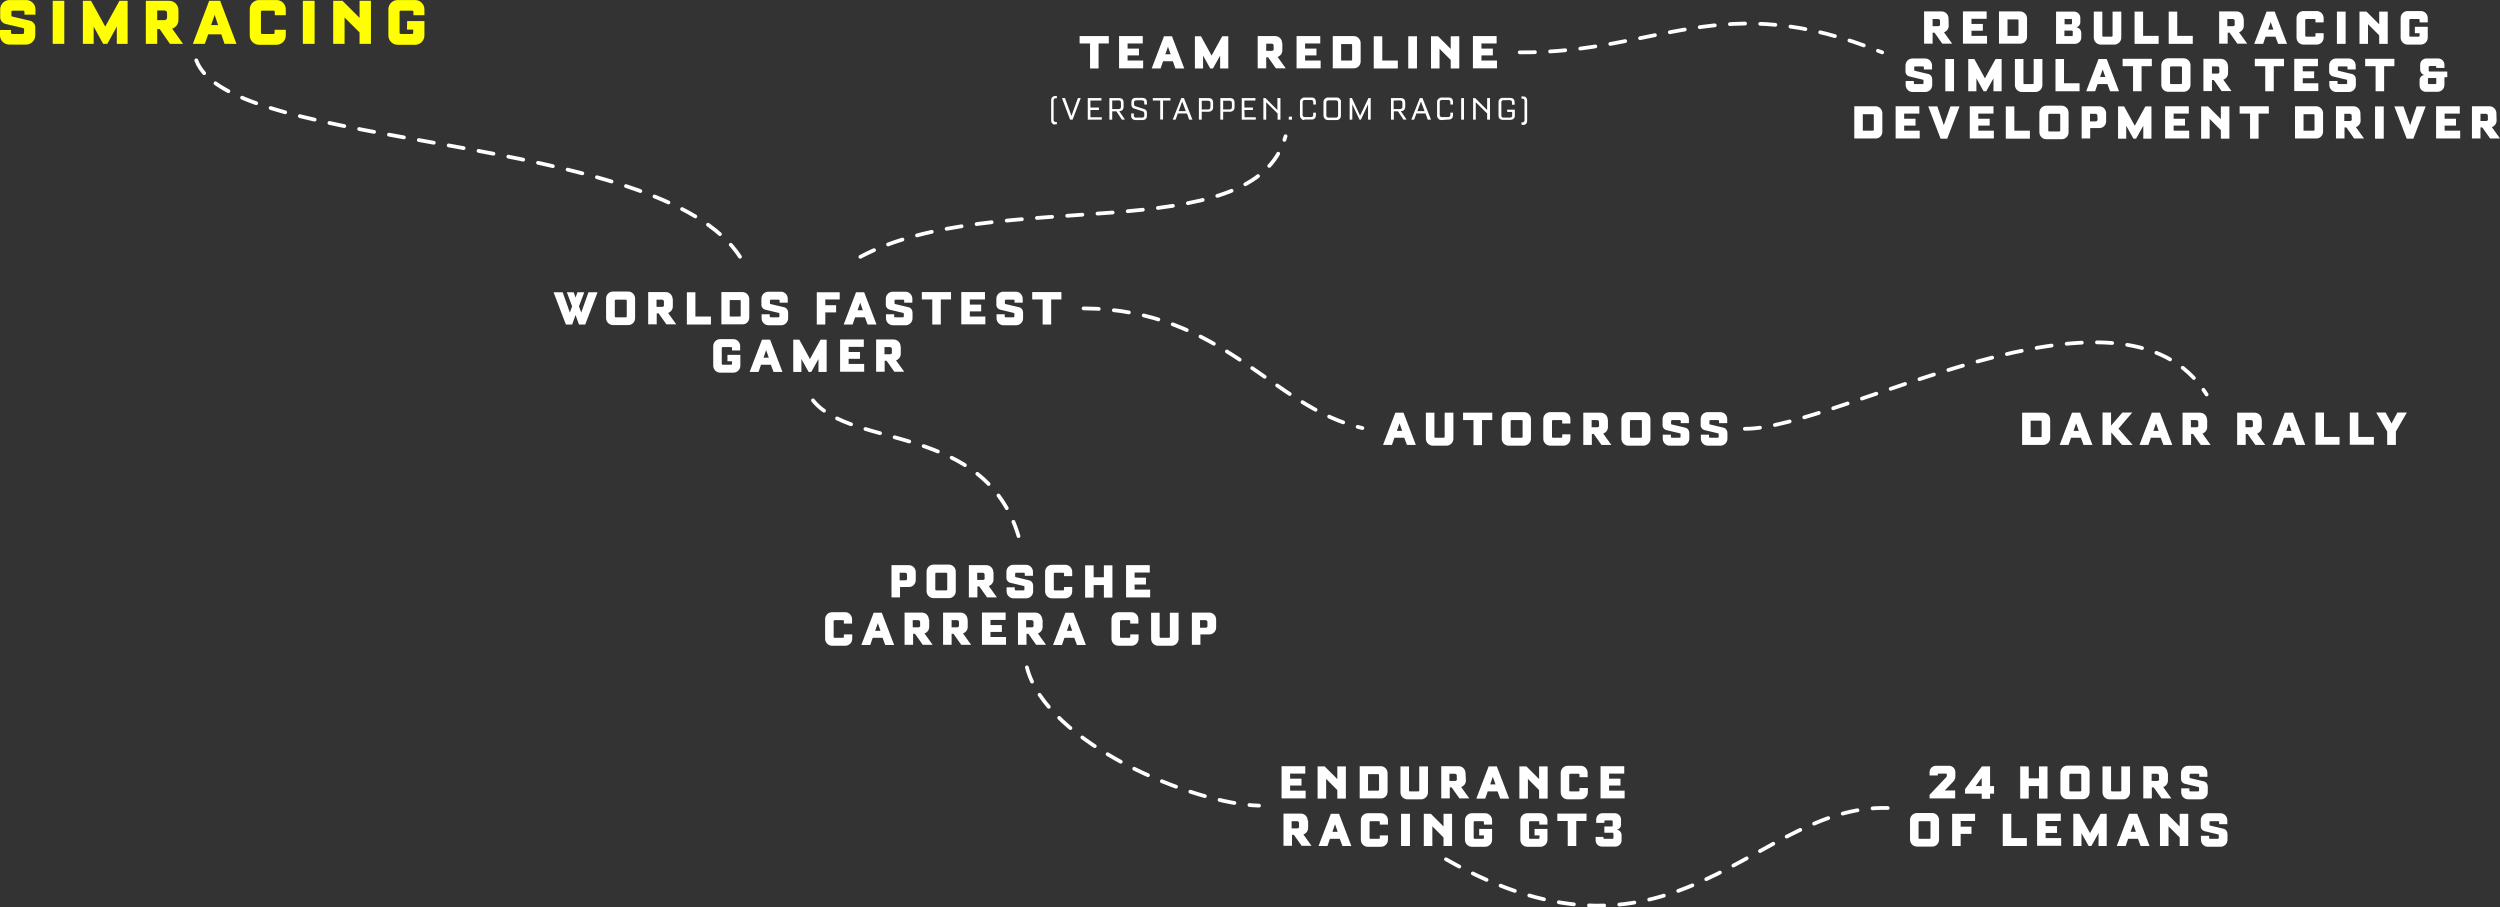<svg xmlns="http://www.w3.org/2000/svg" xmlns:xlink="http://www.w3.org/1999/xlink" id="Layer_1" x="0px" y="0px" viewBox="0 0 1318.3 478.5" style="enable-background:new 0 0 1318.3 478.5;" xml:space="preserve"><rect x="0" y="0" width="1318.3" height="478.5" fill="#333333" stroke="none"/><style type="text/css">	.st0{fill:none;stroke:#FFFFFF;stroke-width:2;stroke-linecap:round;stroke-dasharray:8;}	.st1{fill:#FFFF00;}	.st2{fill:#FFFFFF;}</style><g id="Group_232" transform="translate(-102.2 -1545.88)">	<path id="Path_52" class="st0" d="M205.7,1577.7c17.9,48.4,244.4,37.1,287,104"></path>	<path id="Path_54" class="st0" d="M530.9,1757c20.4,25.7,90.5,11.9,108.4,71.6"></path>	<path id="Path_57" class="st0" d="M643.7,1897.8c10.2,40,88.1,72.2,122.4,72.9"></path>	<path id="Path_58" class="st0" d="M864.7,1999c122.1,69.5,163.8-31.8,235.7-26.9"></path>	<path id="Path_55" class="st0" d="M673.6,1708.5c73.6,0.4,99.5,52.4,147,63.1"></path>	<path id="Path_59" class="st0" d="M903.6,1573.5c73.6,0.4,106.1-34.4,191.1,0"></path>	<path id="Path_53" class="st0" d="M555.9,1681.3c71-38,207.6-3,224.2-63.6"></path>	<path id="Path_88" class="st1" d="M108.6,1554.6c-0.2-0.1-0.4-0.3-0.4-0.5v-1.9c0-0.4,0.3-0.7,0.7-0.7h5.5c0.4,0,0.7,0.3,0.7,0.6  v1.5h5.8v-2.8c0-2.7-2.2-4.9-4.9-4.9c0,0,0,0,0,0h-8.8c-2.7,0-4.9,2.2-4.9,4.9v4c-0.1,1.7,1.1,3.3,2.8,3.7l9.4,2.2  c0.2,0.1,0.4,0.3,0.4,0.5v1.9c0,0.4-0.3,0.7-0.7,0.7h-5.5c-0.4,0-0.7-0.3-0.7-0.6v-1.5h-5.8v2.8c0,2.7,2.2,4.9,4.9,4.9h8.8  c2.7,0,4.9-2.2,4.9-4.9c0,0,0,0,0,0v-4c0.1-1.7-1.1-3.3-2.8-3.7L108.6,1554.6z M136.1,1569v-22.7H130v22.7H136.1z M158.8,1569  l5-9.1v9.1h5.7v-22.7h-4.3l-7.5,13.6l-7.5-13.6h-4.3v22.7h5.7v-9.1l5,9.1H158.8z M190.3,1555.2c0,0.7-0.6,1.3-1.3,1.3  c0,0,0,0-0.1,0h-3.8v-5.1h3.8c0.7,0,1.4,0.5,1.4,1.2c0,0,0,0,0,0.1V1555.2z M196.3,1551.2c0-2.7-2.2-4.9-4.9-4.9c0,0,0,0,0,0h-12.3  v22.7h6v-7.8h1.3l5.4,7.8h6.9l-5.7-8c2-0.7,3.3-2.5,3.3-4.6V1551.2z M220.6,1569h6.3l-8.6-22.7h-5.8l-8.6,22.7h6.3l1.8-5h6.9  L220.6,1569z M215.4,1553.7l1.8,5.4h-3.7L215.4,1553.7z M247,1561.5v1.7c0,0.4-0.3,0.6-0.6,0.6c0,0,0,0,0,0h-5.9  c-0.4,0-0.7-0.3-0.7-0.6v-11.1c0-0.4,0.3-0.6,0.7-0.6h5.9c0.4,0,0.7,0.2,0.7,0.6c0,0,0,0,0,0v1.8h5.8v-3.1c0-2.7-2.2-4.9-4.9-4.9  c0,0,0,0,0,0h-9.2c-2.7,0-4.9,2.2-4.9,4.9v13.8c0,2.7,2.2,4.9,4.9,4.9h9.2c2.7,0,4.9-2.2,4.9-4.9c0,0,0,0,0,0v-3H247z M268.1,1569  v-22.7h-6.2v22.7H268.1z M291.8,1569h6v-22.7h-6v9l-9-9h-4.9v22.7h6v-13.9l7.9,7.9V1569z M316.8,1561.5h3.3v1.7  c0,0.4-0.3,0.6-0.6,0.6c0,0,0,0,0,0h-5.9c-0.4,0-0.7-0.3-0.7-0.6v-11.1c0-0.4,0.3-0.6,0.7-0.6h5.9c0.4,0,0.7,0.2,0.7,0.6  c0,0,0,0,0,0v1.8h5.8v-3.1c0-2.7-2.2-4.9-4.9-4.9c0,0,0,0,0,0h-9.2c-2.7,0-4.9,2.2-4.9,4.9v13.8c0,2.7,2.2,4.9,4.9,4.9h9.2  c2.7,0,4.9-2.2,4.9-4.9c0,0,0,0,0,0v-7.6h-9.1L316.8,1561.5z"></path>	<path id="Path_82" class="st2" d="M398.9,1700h-4.8l6.5,17h3.3l1.8-5l1.8,5h3.3l6.5-17h-4.8l-3.8,10.7l-1.2-3.3l2.8-7.4h-3.6  l-1,2.8l-1-2.8h-3.6l2.8,7.4l-1.2,3.3L398.9,1700z M437.1,1713.6v-10.3c0-2-1.6-3.7-3.6-3.7c0,0,0,0,0,0h-8c-2,0-3.7,1.6-3.7,3.7  v10.3c0,2,1.6,3.7,3.7,3.7h8C435.5,1717.3,437.1,1715.7,437.1,1713.6C437.1,1713.6,437.1,1713.6,437.1,1713.6z M432.7,1712.7  c0,0.3-0.2,0.5-0.5,0.5c0,0,0,0,0,0h-5.3c-0.3,0-0.5-0.2-0.5-0.5v-8.3c0-0.3,0.2-0.5,0.5-0.5h5.3c0.3,0,0.5,0.2,0.5,0.5  c0,0,0,0,0,0V1712.7z M452.4,1706.7c0,0.5-0.4,1-1,1c0,0,0,0-0.1,0h-2.9v-3.8h2.9c0.5,0,1,0.4,1,0.9c0,0,0,0,0,0.1V1706.7z   M456.9,1703.6c0-2-1.6-3.7-3.6-3.7c0,0,0,0,0,0H444v17h4.5v-5.8h1l4.1,5.8h5.2l-4.3-6c1.5-0.5,2.5-1.9,2.5-3.4V1703.6z   M477.1,1717v-4.2h-8.2V1700h-4.5v17H477.1z M497.3,1713.3v-9.7c0-2-1.6-3.7-3.6-3.7c0,0,0,0,0,0h-11.1v17h11.1  C495.7,1717,497.3,1715.4,497.3,1713.3C497.3,1713.3,497.3,1713.3,497.3,1713.3z M492.8,1712.3c0,0.3-0.2,0.5-0.5,0.5c0,0,0,0,0,0  H487v-8.7h5.3c0.3,0,0.5,0.2,0.5,0.5c0,0,0,0,0,0V1712.3z M508.5,1706.2c-0.2,0-0.3-0.2-0.3-0.4v-1.4c0-0.3,0.2-0.5,0.5-0.5h4.1  c0.3,0,0.5,0.2,0.5,0.5v1.1h4.3v-2.1c0-2-1.6-3.7-3.6-3.7c0,0,0,0,0,0h-6.6c-2,0-3.7,1.6-3.7,3.7v3c-0.1,1.3,0.8,2.5,2.1,2.8  l7.1,1.7c0.2,0,0.3,0.2,0.3,0.4v1.4c0,0.3-0.2,0.5-0.5,0.5h-4.1c-0.3,0-0.5-0.2-0.5-0.5v-1.1h-4.3v2.1c0,2,1.6,3.7,3.7,3.7h6.6  c2,0,3.7-1.6,3.7-3.7c0,0,0,0,0,0v-3c0-1.3-0.8-2.5-2.1-2.8L508.5,1706.2z M545,1703.9v-3.9h-12.1v17h4.5v-6.4h5.7v-3.8h-5.7v-3  H545z M559.7,1717h4.7l-6.5-17h-4.3l-6.5,17h4.7l1.3-3.8h5.2L559.7,1717z M555.8,1705.5l1.4,4h-2.8L555.8,1705.5z M574.2,1706.2  c-0.2,0-0.3-0.2-0.3-0.4v-1.4c0-0.3,0.2-0.5,0.5-0.5h4.1c0.3,0,0.5,0.2,0.5,0.5v1.1h4.3v-2.1c0-2-1.6-3.7-3.7-3.7c0,0,0,0,0,0h-6.6  c-2,0-3.7,1.6-3.7,3.7v3c-0.1,1.3,0.8,2.5,2.1,2.8l7.1,1.7c0.2,0,0.3,0.2,0.3,0.4v1.4c0,0.3-0.2,0.5-0.5,0.5h-4.1  c-0.3,0-0.5-0.2-0.5-0.5v-1.1h-4.3v2.1c0,2,1.6,3.7,3.7,3.7h6.6c2,0,3.7-1.6,3.7-3.7c0,0,0,0,0,0v-3c0-1.3-0.8-2.5-2.1-2.8  L574.2,1706.2z M603.7,1703.8v-3.9h-15.4v3.9h5.5v13.2h4.5v-13.2H603.7z M621.8,1717v-4.2h-8.2v-2.7h6v-3.6h-6v-2.7h8v-3.9h-12.5  v17H621.8z M632.4,1706.2c-0.2,0-0.3-0.2-0.3-0.4v-1.4c0-0.3,0.2-0.5,0.5-0.5h4.1c0.3,0,0.5,0.2,0.5,0.5v1.1h4.3v-2.1  c0-2-1.6-3.7-3.6-3.7c0,0,0,0,0,0h-6.6c-2,0-3.7,1.6-3.7,3.7v3c-0.1,1.3,0.8,2.5,2.1,2.8l7.1,1.7c0.2,0,0.3,0.2,0.3,0.4v1.4  c0,0.3-0.2,0.5-0.5,0.5h-4.1c-0.3,0-0.5-0.2-0.5-0.5v-1.1h-4.3v2.1c0,2,1.6,3.7,3.7,3.7h6.6c2,0,3.7-1.6,3.7-3.7c0,0,0,0,0,0v-3  c0-1.3-0.8-2.5-2.1-2.8L632.4,1706.2z M661.9,1703.8v-3.9h-15.4v3.9h5.5v13.2h4.5v-13.2H661.9z M485.7,1736.4h2.5v1.3  c0,0.3-0.2,0.5-0.5,0.5c0,0,0,0,0,0h-4.4c-0.3,0-0.5-0.2-0.5-0.5v-8.3c0-0.3,0.2-0.5,0.5-0.5h4.4c0.3,0,0.5,0.2,0.5,0.5  c0,0,0,0,0,0v1.3h4.3v-2.3c0-2-1.6-3.7-3.6-3.7c0,0,0,0,0,0H482c-2,0-3.7,1.6-3.7,3.7v10.3c0,2,1.6,3.7,3.7,3.7h6.9  c2,0,3.7-1.6,3.7-3.7c0,0,0,0,0,0v-5.7h-6.8V1736.4z M510.1,1742h4.7l-6.5-17h-4.3l-6.5,17h4.7l1.3-3.8h5.2L510.1,1742z   M506.2,1730.5l1.4,4h-2.8L506.2,1730.5z M530,1742l3.8-6.8v6.8h4.3v-17h-3.2l-5.6,10.2l-5.6-10.2h-3.2v17h4.3v-6.8l3.8,6.8H530z   M557.9,1742v-4.2h-8.2v-2.7h6v-3.6h-6v-2.7h8v-3.9h-12.5v17H557.9z M572.6,1731.7c0,0.5-0.4,1-1,1c0,0,0,0-0.1,0h-2.9v-3.8h2.9  c0.5,0,1,0.4,1,0.9c0,0,0,0,0,0.1V1731.7z M577.1,1728.6c0-2-1.6-3.7-3.7-3.7c0,0,0,0,0,0h-9.2v17h4.5v-5.8h1l4.1,5.8h5.2l-4.3-6  c1.5-0.5,2.5-1.9,2.5-3.4V1728.6z"></path>	<path id="Path_83" class="st2" d="M844.1,1780.5h4.7l-6.5-17H838l-6.5,17h4.7l1.3-3.8h5.2L844.1,1780.5z M840.2,1769.1l1.4,4h-2.8  L840.2,1769.1z M864,1763.5v12.7c0,0.3-0.2,0.5-0.5,0.5c0,0,0,0,0,0h-4.4c-0.3,0-0.5-0.2-0.5-0.5v-12.7h-4.5v13.7  c0,2,1.6,3.7,3.7,3.7h7.1c2,0,3.7-1.6,3.7-3.7c0,0,0,0,0,0v-13.7H864z M889.1,1767.4v-3.9h-15.4v3.9h5.5v13.2h4.5v-13.2H889.1z   M909.5,1777.2v-10.3c0-2-1.6-3.7-3.7-3.7c0,0,0,0,0,0h-8c-2,0-3.7,1.6-3.7,3.7v10.3c0,2,1.6,3.7,3.7,3.7h8  C907.9,1780.8,909.5,1779.2,909.5,1777.2C909.5,1777.2,909.5,1777.2,909.5,1777.2z M905.1,1776.2c0,0.3-0.2,0.5-0.5,0.5  c0,0,0,0,0,0h-5.3c-0.3,0-0.5-0.2-0.5-0.5v-8.3c0-0.3,0.2-0.5,0.5-0.5h5.3c0.3,0,0.5,0.2,0.5,0.5c0,0,0,0,0,0V1776.2z M926,1774.9  v1.3c0,0.3-0.2,0.5-0.5,0.5c0,0,0,0,0,0h-4.4c-0.3,0-0.5-0.2-0.5-0.5v-8.3c0-0.3,0.2-0.5,0.5-0.5h4.4c0.3,0,0.5,0.2,0.5,0.5  c0,0,0,0,0,0v1.3h4.3v-2.3c0-2-1.6-3.7-3.7-3.7c0,0,0,0,0,0h-6.9c-2,0-3.7,1.6-3.7,3.7v10.3c0,2,1.6,3.7,3.7,3.7h6.9  c2,0,3.7-1.6,3.7-3.7c0,0,0,0,0,0v-2.3H926z M945.5,1770.2c0,0.5-0.4,1-1,1c0,0,0,0-0.1,0h-2.9v-3.8h2.9c0.5,0,1,0.4,1,0.9  c0,0,0,0,0,0.1V1770.2z M950,1767.2c0-2-1.6-3.7-3.7-3.7c0,0,0,0,0,0h-9.2v17h4.5v-5.8h1l4.1,5.8h5.2l-4.3-6  c1.5-0.5,2.5-1.9,2.5-3.4V1767.2z M972.5,1777.2v-10.3c0-2-1.6-3.7-3.6-3.7c0,0,0,0,0,0h-8c-2,0-3.7,1.6-3.7,3.7v10.3  c0,2,1.6,3.7,3.7,3.7h8C970.9,1780.8,972.5,1779.2,972.5,1777.2C972.5,1777.2,972.5,1777.2,972.5,1777.2z M968,1776.2  c0,0.3-0.2,0.5-0.5,0.5c0,0,0,0,0,0h-5.3c-0.3,0-0.5-0.2-0.5-0.5v-8.3c0-0.3,0.2-0.5,0.5-0.5h5.3c0.3,0,0.5,0.2,0.5,0.5  c0,0,0,0,0,0V1776.2z M983.7,1769.7c-0.2,0-0.3-0.2-0.3-0.4v-1.4c0-0.3,0.2-0.5,0.5-0.5h4.1c0.3,0,0.5,0.2,0.5,0.5v1.1h4.3v-2.1  c0-2-1.6-3.7-3.6-3.7c0,0,0,0,0,0h-6.6c-2,0-3.7,1.6-3.7,3.7v3c-0.1,1.3,0.8,2.5,2.1,2.8l7.1,1.7c0.2,0,0.3,0.2,0.3,0.4v1.4  c0,0.3-0.2,0.5-0.5,0.5h-4.1c-0.3,0-0.5-0.2-0.5-0.5v-1.1H979v2.1c0,2,1.6,3.7,3.7,3.7h6.6c2,0,3.7-1.6,3.7-3.7c0,0,0,0,0,0v-3  c0-1.3-0.8-2.5-2.1-2.8L983.7,1769.7z M1003.9,1769.7c-0.2,0-0.3-0.2-0.3-0.4v-1.4c0-0.3,0.2-0.5,0.5-0.5h4.1  c0.3,0,0.5,0.2,0.5,0.5v1.1h4.3v-2.1c0-2-1.6-3.7-3.7-3.7c0,0,0,0,0,0h-6.6c-2,0-3.7,1.6-3.7,3.7v3c-0.1,1.3,0.8,2.5,2.1,2.8  l7.1,1.7c0.2,0,0.3,0.2,0.3,0.4v1.4c0,0.3-0.2,0.5-0.5,0.5h-4.1c-0.3,0-0.5-0.2-0.5-0.5v-1.1h-4.3v2.1c0,2,1.6,3.7,3.7,3.7h6.6  c2,0,3.7-1.6,3.7-3.7c0,0,0,0,0,0v-3c0-1.3-0.8-2.5-2.1-2.8L1003.9,1769.7z"></path>	<path id="Path_84" class="st2" d="M1183.3,1776.9v-9.7c0-2-1.6-3.7-3.7-3.7c0,0,0,0,0,0h-11.1v17h11.1  C1181.6,1780.5,1183.3,1778.9,1183.3,1776.9C1183.3,1776.9,1183.3,1776.9,1183.3,1776.9z M1178.8,1775.9c0,0.3-0.2,0.5-0.5,0.5  c0,0,0,0,0,0h-5.3v-8.7h5.3c0.3,0,0.5,0.2,0.5,0.5c0,0,0,0,0,0V1775.9z M1200.9,1780.5h4.7l-6.5-17h-4.3l-6.5,17h4.7l1.3-3.8h5.2  L1200.9,1780.5z M1197,1769.1l1.4,4h-2.8L1197,1769.1z M1211,1780.5h4.5v-6.6l5.7,6.6h5.6l-7.5-8.6l7.3-8.5h-5.2l-6,6.9v-6.9h-4.5  V1780.5z M1243,1780.5h4.7l-6.5-17h-4.3l-6.5,17h4.7l1.3-3.8h5.2L1243,1780.5z M1239.1,1769.1l1.4,4h-2.8L1239.1,1769.1z   M1261.5,1770.2c0,0.5-0.4,1-1,1c0,0,0,0-0.1,0h-2.9v-3.8h2.9c0.5,0,1,0.4,1,0.9c0,0,0,0,0,0.1V1770.2z M1266,1767.2  c0-2-1.6-3.7-3.7-3.7c0,0,0,0,0,0h-9.2v17h4.5v-5.8h1l4.1,5.8h5.2l-4.3-6c1.5-0.5,2.5-1.9,2.5-3.4V1767.2z M1290.3,1770.2  c0,0.5-0.4,1-1,1c0,0,0,0-0.1,0h-2.9v-3.8h2.9c0.5,0,1,0.4,1,0.9c0,0,0,0,0,0.1V1770.2z M1294.8,1767.2c0-2-1.6-3.7-3.7-3.7  c0,0,0,0,0,0h-9.2v17h4.5v-5.8h1l4.1,5.8h5.2l-4.3-6c1.5-0.5,2.5-1.9,2.5-3.4V1767.2z M1313.1,1780.5h4.7l-6.5-17h-4.3l-6.5,17h4.7  l1.3-3.8h5.2L1313.1,1780.5z M1309.2,1769.1l1.4,4h-2.8L1309.2,1769.1z M1335.9,1780.5v-4.2h-8.2v-12.9h-4.5v17H1335.9z   M1354,1780.5v-4.2h-8.2v-12.9h-4.5v17H1354z M1365.6,1780.5v-7.1l5.8-10h-5l-3.1,5.8l-3.1-5.8h-5l5.8,10v7.1H1365.6z"></path>	<path id="Path_85" class="st2" d="M585.1,1851.8v-4.2c0-2-1.6-3.7-3.6-3.7c0,0,0,0,0,0h-9.2v17h4.5v-5.5h4.7  C583.4,1855.5,585.1,1853.8,585.1,1851.8C585.1,1851.8,585.1,1851.8,585.1,1851.8z M580.6,1850.9c0,0.5-0.4,1-1,1c0,0,0,0-0.1,0  h-2.9v-4h2.9c0.5,0,1,0.4,1,0.9c0,0,0,0,0,0.1V1850.9z M606.2,1857.6v-10.3c0-2-1.6-3.7-3.7-3.7c0,0,0,0,0,0h-8  c-2,0-3.7,1.6-3.7,3.7v10.3c0,2,1.6,3.7,3.7,3.7h8C604.6,1861.3,606.2,1859.7,606.2,1857.6C606.2,1857.6,606.2,1857.6,606.2,1857.6  z M601.7,1856.7c0,0.3-0.2,0.5-0.5,0.5c0,0,0,0,0,0h-5.3c-0.3,0-0.5-0.2-0.5-0.5v-8.3c0-0.3,0.2-0.5,0.5-0.5h5.3  c0.3,0,0.5,0.2,0.5,0.5c0,0,0,0,0,0V1856.7z M621.5,1850.7c0,0.5-0.4,1-1,1c0,0,0,0-0.1,0h-2.9v-3.8h2.9c0.5,0,1,0.4,1,0.9  c0,0,0,0,0,0.1V1850.7z M626,1847.6c0-2-1.6-3.7-3.7-3.7c0,0,0,0,0,0h-9.2v17h4.5v-5.8h1l4.1,5.8h5.2l-4.3-6  c1.5-0.5,2.5-1.9,2.5-3.4V1847.6z M637.8,1850.2c-0.2,0-0.3-0.2-0.3-0.4v-1.4c0-0.3,0.2-0.5,0.5-0.5h4.1c0.3,0,0.5,0.2,0.5,0.5v1.1  h4.3v-2.1c0-2-1.6-3.7-3.7-3.7c0,0,0,0,0,0h-6.6c-2,0-3.7,1.6-3.7,3.7v3c-0.1,1.3,0.8,2.5,2.1,2.8l7.1,1.7c0.2,0,0.3,0.2,0.3,0.4  v1.4c0,0.3-0.2,0.5-0.5,0.5h-4.1c-0.3,0-0.5-0.2-0.5-0.5v-1.1h-4.3v2.1c0,2,1.6,3.7,3.7,3.7h6.6c2,0,3.7-1.6,3.7-3.7c0,0,0,0,0,0  v-3c0-1.3-0.8-2.5-2.1-2.8L637.8,1850.2z M663.3,1855.4v1.3c0,0.3-0.2,0.5-0.5,0.5c0,0,0,0,0,0h-4.4c-0.3,0-0.5-0.2-0.5-0.5v-8.3  c0-0.3,0.2-0.5,0.5-0.5h4.4c0.3,0,0.5,0.2,0.5,0.5c0,0,0,0,0,0v1.3h4.3v-2.3c0-2-1.6-3.7-3.7-3.7c0,0,0,0,0,0h-6.9  c-2,0-3.7,1.6-3.7,3.7v10.3c0,2,1.6,3.7,3.7,3.7h6.9c2,0,3.7-1.6,3.7-3.7c0,0,0,0,0,0v-2.3H663.3z M688.8,1861v-17h-4.5v6.3h-5.4  v-6.3h-4.5v17h4.5v-6.6h5.4v6.6H688.8z M708.7,1861v-4.2h-8.2v-2.7h6v-3.6h-6v-2.7h8v-3.9H696v17H708.7z M547.2,1880.4v1.3  c0,0.3-0.2,0.5-0.5,0.5c0,0,0,0,0,0h-4.4c-0.3,0-0.5-0.2-0.5-0.5v-8.3c0-0.3,0.2-0.5,0.5-0.5h4.4c0.3,0,0.5,0.2,0.5,0.5  c0,0,0,0,0,0v1.3h4.3v-2.3c0-2-1.6-3.7-3.6-3.7c0,0,0,0,0,0h-6.9c-2,0-3.7,1.6-3.7,3.7v10.3c0,2,1.6,3.7,3.7,3.7h6.9  c2,0,3.7-1.6,3.7-3.7c0,0,0,0,0,0v-2.3H547.2z M569,1886h4.7l-6.5-17h-4.3l-6.5,17h4.7l1.3-3.8h5.2L569,1886z M565.1,1874.5l1.4,4  h-2.8L565.1,1874.5z M587.5,1875.7c0,0.5-0.4,1-1,1c0,0,0,0-0.1,0h-2.9v-3.8h2.9c0.5,0,1,0.4,1,0.9c0,0,0,0,0,0.1V1875.7z   M592,1872.6c0-2-1.6-3.7-3.6-3.7c0,0,0,0,0,0h-9.2v17h4.5v-5.8h1l4.1,5.8h5.2l-4.3-6c1.5-0.5,2.5-1.9,2.5-3.4V1872.6z   M607.9,1875.7c0,0.5-0.4,1-1,1c0,0,0,0-0.1,0H604v-3.8h2.9c0.5,0,1,0.4,1,0.9c0,0,0,0,0,0.1V1875.7z M612.4,1872.6  c0-2-1.6-3.7-3.7-3.7c0,0,0,0,0,0h-9.2v17h4.5v-5.8h1l4.1,5.8h5.2l-4.3-6c1.5-0.5,2.5-1.9,2.5-3.4V1872.6z M632.7,1886v-4.2h-8.2  v-2.7h6v-3.6h-6v-2.7h8v-3.9h-12.5v17H632.7z M647.3,1875.7c0,0.5-0.4,1-1,1c0,0,0,0-0.1,0h-2.9v-3.8h2.9c0.5,0,1,0.4,1,0.9  c0,0,0,0,0,0.1V1875.7z M651.8,1872.6c0-2-1.6-3.7-3.7-3.7c0,0,0,0,0,0H639v17h4.5v-5.8h1l4.1,5.8h5.2l-4.3-6  c1.5-0.5,2.5-1.9,2.5-3.4V1872.6z M670.1,1886h4.7l-6.5-17H664l-6.5,17h4.7l1.3-3.8h5.2L670.1,1886z M666.2,1874.5l1.4,4h-2.8  L666.2,1874.5z M698.2,1880.4v1.3c0,0.3-0.2,0.5-0.5,0.5c0,0,0,0,0,0h-4.4c-0.3,0-0.5-0.2-0.5-0.5v-8.3c0-0.3,0.2-0.5,0.5-0.5h4.4  c0.3,0,0.5,0.2,0.5,0.5c0,0,0,0,0,0v1.3h4.3v-2.3c0-2-1.6-3.7-3.7-3.7c0,0,0,0,0,0H692c-2,0-3.7,1.6-3.7,3.7v10.3  c0,2,1.6,3.7,3.7,3.7h6.9c2,0,3.7-1.6,3.7-3.7c0,0,0,0,0,0v-2.3H698.2z M719.1,1869v12.7c0,0.3-0.2,0.5-0.5,0.5c0,0,0,0,0,0h-4.4  c-0.3,0-0.5-0.2-0.5-0.5V1869h-4.5v13.7c0,2,1.6,3.7,3.7,3.7h7.1c2,0,3.7-1.6,3.7-3.7c0,0,0,0,0,0V1869H719.1z M743.5,1876.8v-4.2  c0-2-1.6-3.7-3.6-3.7c0,0,0,0,0,0h-9.2v17h4.5v-5.5h4.7C741.8,1880.5,743.5,1878.8,743.5,1876.8  C743.5,1876.8,743.5,1876.8,743.5,1876.8L743.5,1876.8z M739,1875.9c0,0.5-0.4,1-1,1c0,0,0,0-0.1,0h-2.9v-4h2.9c0.5,0,1,0.4,1,0.9  c0,0,0,0,0,0.1V1875.9z"></path>	<path id="Path_86" class="st2" d="M790.7,1967v-4.2h-8.2v-2.7h6v-3.6h-6v-2.7h8v-3.9H778v17H790.7z M807.4,1967h4.5v-17h-4.5v6.7  l-6.7-6.7H797v17h4.5v-10.4l5.9,5.9V1967z M833.9,1963.3v-9.7c0-2-1.6-3.7-3.6-3.7c0,0,0,0,0,0h-11.1v17h11.1  C832.3,1967,833.9,1965.4,833.9,1963.3C833.9,1963.3,833.9,1963.3,833.9,1963.3z M829.4,1962.3c0,0.3-0.2,0.5-0.5,0.5c0,0,0,0,0,0  h-5.3v-8.7h5.3c0.3,0,0.5,0.2,0.5,0.5c0,0,0,0,0,0V1962.3z M850.6,1950v12.7c0,0.3-0.2,0.5-0.5,0.5c0,0,0,0,0,0h-4.4  c-0.3,0-0.5-0.2-0.5-0.5V1950h-4.5v13.7c0,2,1.6,3.7,3.7,3.7h7.1c2,0,3.7-1.6,3.7-3.7c0,0,0,0,0,0V1950H850.6z M870.5,1956.7  c0,0.5-0.4,1-1,1c0,0,0,0-0.1,0h-2.9v-3.8h2.9c0.5,0,1,0.4,1,0.9c0,0,0,0,0,0.1V1956.7z M875,1953.6c0-2-1.6-3.7-3.6-3.7  c0,0,0,0,0,0h-9.2v17h4.5v-5.8h1l4.1,5.8h5.2l-4.3-6c1.5-0.5,2.5-1.9,2.5-3.4L875,1953.6z M893.3,1967h4.7l-6.5-17h-4.3l-6.5,17  h4.7l1.3-3.8h5.2L893.3,1967z M889.4,1955.5l1.4,4H888L889.4,1955.5z M913.8,1967h4.5v-17h-4.5v6.7l-6.7-6.7h-3.7v17h4.5v-10.4  l5.9,5.9V1967z M935.1,1961.4v1.3c0,0.3-0.2,0.5-0.5,0.5c0,0,0,0,0,0h-4.4c-0.3,0-0.5-0.2-0.5-0.5v-8.3c0-0.3,0.2-0.5,0.5-0.5h4.4  c0.3,0,0.5,0.2,0.5,0.5c0,0,0,0,0,0v1.3h4.3v-2.3c0-2-1.6-3.7-3.6-3.7c0,0,0,0,0,0h-6.9c-2,0-3.7,1.6-3.7,3.7v10.3  c0,2,1.6,3.7,3.7,3.7h6.9c2,0,3.7-1.6,3.7-3.7c0,0,0,0,0,0v-2.3H935.1z M958.9,1967v-4.2h-8.2v-2.7h6v-3.6h-6v-2.7h8v-3.9h-12.5v17  H958.9z M787.3,1981.7c0,0.5-0.4,1-1,1c0,0,0,0-0.1,0h-2.9v-3.8h2.9c0.5,0,1,0.4,1,0.9c0,0,0,0,0,0.1V1981.7z M791.8,1978.6  c0-2-1.6-3.7-3.6-3.7c0,0,0,0,0,0h-9.2v17h4.5v-5.8h1l4.1,5.8h5.2l-4.3-6c1.5-0.5,2.5-1.9,2.5-3.4V1978.6z M810.1,1992h4.7l-6.5-17  H804l-6.5,17h4.7l1.3-3.8h5.2L810.1,1992z M806.2,1980.5l1.4,4h-2.8L806.2,1980.5z M829.8,1986.4v1.3c0,0.3-0.2,0.5-0.5,0.5  c0,0,0,0,0,0h-4.4c-0.3,0-0.5-0.2-0.5-0.5v-8.3c0-0.3,0.2-0.5,0.5-0.5h4.4c0.3,0,0.5,0.2,0.5,0.5c0,0,0,0,0,0v1.3h4.3v-2.3  c0-2-1.6-3.7-3.7-3.7c0,0,0,0,0,0h-6.9c-2,0-3.7,1.6-3.7,3.7v10.3c0,2,1.6,3.7,3.7,3.7h6.9c2,0,3.7-1.6,3.7-3.7c0,0,0,0,0,0v-2.3  H829.8z M845.7,1992v-17H841v17H845.7z M863.4,1992h4.5v-17h-4.5v6.7l-6.7-6.7H853v17h4.5v-10.4l5.9,5.9V1992z M882.2,1986.4h2.5  v1.3c0,0.3-0.2,0.5-0.5,0.5c0,0,0,0,0,0h-4.4c-0.3,0-0.5-0.2-0.5-0.5v-8.3c0-0.3,0.2-0.5,0.5-0.5h4.4c0.3,0,0.5,0.2,0.5,0.5  c0,0,0,0,0,0v1.3h4.3v-2.3c0-2-1.6-3.7-3.7-3.7c0,0,0,0,0,0h-6.9c-2,0-3.7,1.6-3.7,3.7v10.3c0,2,1.6,3.7,3.7,3.7h6.9  c2,0,3.7-1.6,3.7-3.7c0,0,0,0,0,0v-5.7h-6.8L882.2,1986.4z M911.5,1986.4h2.5v1.3c0,0.3-0.2,0.5-0.5,0.5c0,0,0,0,0,0H909  c-0.3,0-0.5-0.2-0.5-0.5v-8.3c0-0.3,0.2-0.5,0.5-0.5h4.4c0.3,0,0.5,0.2,0.5,0.5c0,0,0,0,0,0v1.3h4.3v-2.3c0-2-1.6-3.7-3.7-3.7  c0,0,0,0,0,0h-6.9c-2,0-3.7,1.6-3.7,3.7v10.3c0,2,1.6,3.7,3.7,3.7h6.9c2,0,3.7-1.6,3.7-3.7c0,0,0,0,0,0v-5.7h-6.8V1986.4z   M938.8,1978.8v-3.9h-15.4v3.9h5.5v13.2h4.5v-13.2H938.8z M943.6,1987.1v1.9c0,1.8,1.5,3.3,3.3,3.3h7.1c1.8,0,3.3-1.5,3.3-3.3v-2.7  c0-1.5-1.1-2.7-2.5-2.9c1.3-0.3,2.3-1.4,2.2-2.8v-2.6c0-1.8-1.5-3.3-3.3-3.3c0,0,0,0,0,0h-6.5c-1.8,0-3.3,1.5-3.3,3.3v1.8h4.3v-0.8  c0-0.3,0.2-0.5,0.5-0.5c0,0,0,0,0,0h3.4c0.3,0,0.5,0.2,0.5,0.5c0,0,0,0,0,0v2.2c0,0.3-0.2,0.5-0.5,0.5c0,0,0,0,0,0h-3.9v3.3h4.3  c0.3,0,0.5,0.2,0.5,0.5c0,0,0,0,0,0v2.2c0,0.3-0.2,0.5-0.5,0.5c0,0,0,0,0,0h-4.3c-0.3,0-0.5-0.2-0.5-0.5c0,0,0,0,0,0v-0.5H943.6z"></path>	<path id="Path_87" class="st2" d="M1132.2,1958c0.8-0.8,1.2-2,1.1-3.1v-1.9c0-1.8-1.5-3.3-3.3-3.3c0,0,0,0,0,0h-7  c-1.8,0-3.3,1.5-3.3,3.3v1.8h4.3v-0.5c0-0.3,0.2-0.5,0.5-0.5c0,0,0,0,0,0h3.8c0.3,0,0.5,0.2,0.5,0.5c0,0,0,0,0,0v0.5  c0,0.4-0.1,0.8-0.4,1l-8.7,9.2v1.9h13.5v-4.2h-5.5L1132.2,1958z M1153.7,1960.4h-2.1V1950h-4.3l-8.9,12v2.4h8.8v2.7h4.4v-2.7h2.1  L1153.7,1960.4z M1147.2,1956.1v4.3h-3.2L1147.2,1956.1z M1181.9,1967v-17h-4.5v6.3h-5.4v-6.3h-4.5v17h4.5v-6.6h5.4v6.6H1181.9z   M1204.1,1963.6v-10.3c0-2-1.6-3.7-3.7-3.7c0,0,0,0,0,0h-8c-2,0-3.7,1.6-3.7,3.7v10.3c0,2,1.6,3.7,3.7,3.7h8  C1202.5,1967.3,1204.1,1965.7,1204.1,1963.6C1204.1,1963.6,1204.1,1963.6,1204.1,1963.6z M1199.7,1962.7c0,0.3-0.2,0.5-0.5,0.5  c0,0,0,0,0,0h-5.3c-0.3,0-0.5-0.2-0.5-0.5v-8.3c0-0.3,0.2-0.5,0.5-0.5h5.3c0.3,0,0.5,0.2,0.5,0.5c0,0,0,0,0,0V1962.7z M1220.8,1950  v12.7c0,0.3-0.2,0.5-0.5,0.5c0,0,0,0,0,0h-4.4c-0.3,0-0.5-0.2-0.5-0.5V1950h-4.5v13.7c0,2,1.6,3.7,3.7,3.7h7.1c2,0,3.7-1.6,3.7-3.7  c0,0,0,0,0,0V1950H1220.8z M1240.8,1956.7c0,0.5-0.4,1-1,1c0,0,0,0-0.1,0h-2.9v-3.8h2.9c0.5,0,1,0.4,1,0.9c0,0,0,0,0,0.1V1956.7z   M1245.2,1953.6c0-2-1.6-3.7-3.6-3.7c0,0,0,0,0,0h-9.2v17h4.5v-5.8h1l4.1,5.8h5.2l-4.3-6c1.5-0.5,2.5-1.9,2.5-3.4V1953.6z   M1257.1,1956.2c-0.2,0-0.3-0.2-0.3-0.4v-1.4c0-0.3,0.2-0.5,0.5-0.5h4.1c0.3,0,0.5,0.2,0.5,0.5v1.1h4.3v-2.1c0-2-1.6-3.7-3.6-3.7  c0,0,0,0,0,0h-6.6c-2,0-3.7,1.6-3.7,3.7v3c-0.1,1.3,0.8,2.5,2.1,2.8l7.1,1.7c0.2,0,0.3,0.2,0.3,0.4v1.4c0,0.3-0.2,0.5-0.5,0.5h-4.1  c-0.3,0-0.5-0.2-0.5-0.5v-1.1h-4.3v2.1c0,2,1.6,3.7,3.7,3.7h6.6c2,0,3.7-1.6,3.7-3.7c0,0,0,0,0,0v-3c0-1.3-0.8-2.5-2.1-2.8  L1257.1,1956.2z M1124.7,1988.6v-10.3c0-2-1.6-3.7-3.6-3.7c0,0,0,0,0,0h-8c-2,0-3.7,1.6-3.7,3.7v10.3c0,2,1.6,3.7,3.7,3.7h8  C1123.1,1992.3,1124.7,1990.7,1124.7,1988.6C1124.7,1988.6,1124.7,1988.6,1124.7,1988.6z M1120.2,1987.7c0,0.3-0.2,0.5-0.5,0.5  c0,0,0,0,0,0h-5.3c-0.3,0-0.5-0.2-0.5-0.5v-8.3c0-0.3,0.2-0.5,0.5-0.5h5.3c0.3,0,0.5,0.2,0.5,0.5c0,0,0,0,0,0V1987.7z   M1143.7,1978.9v-3.9h-12.1v17h4.5v-6.4h5.7v-3.8h-5.7v-3H1143.7z M1171,1992v-4.2h-8.2V1975h-4.5v17H1171z M1189.1,1992v-4.2h-8.2  v-2.7h6v-3.6h-6v-2.7h8v-3.9h-12.5v17H1189.1z M1205,1992l3.8-6.8v6.8h4.3v-17h-3.2l-5.6,10.2l-5.6-10.2h-3.2v17h4.3v-6.8l3.8,6.8  H1205z M1231,1992h4.7l-6.5-17h-4.3l-6.5,17h4.7l1.3-3.8h5.2L1231,1992z M1227.1,1980.5l1.4,4h-2.8L1227.1,1980.5z M1251.6,1992  h4.5v-17h-4.5v6.7l-6.7-6.7h-3.7v17h4.5v-10.4l5.9,5.9V1992z M1267.6,1981.2c-0.2,0-0.3-0.2-0.3-0.4v-1.4c0-0.3,0.2-0.5,0.5-0.5  h4.1c0.3,0,0.5,0.2,0.5,0.5v1.1h4.3v-2.1c0-2-1.6-3.7-3.7-3.7c0,0,0,0,0,0h-6.6c-2,0-3.7,1.6-3.7,3.7v3c-0.1,1.3,0.8,2.5,2.1,2.8  l7.1,1.7c0.2,0,0.3,0.2,0.3,0.4v1.4c0,0.3-0.2,0.5-0.5,0.5h-4.1c-0.3,0-0.5-0.2-0.5-0.5v-1.1h-4.3v2.1c0,2,1.6,3.7,3.7,3.7h6.6  c2,0,3.7-1.6,3.7-3.7c0,0,0,0,0,0v-3c0-1.3-0.8-2.5-2.1-2.8L1267.6,1981.2z"></path>	<path id="Path_80" class="st2" d="M686.9,1568.8v-3.9h-15.4v3.9h5.5v13.2h4.5v-13.2H686.9z M705,1582v-4.2h-8.2v-2.7h6v-3.6h-6  v-2.7h8v-3.9h-12.5v17H705z M722,1582h4.7l-6.5-17H716l-6.5,17h4.7l1.3-3.8h5.2L722,1582z M718.1,1570.5l1.4,4h-2.8L718.1,1570.5z   M741.8,1582l3.8-6.8v6.8h4.3v-17h-3.2l-5.6,10.2l-5.6-10.2h-3.2v17h4.3v-6.8l3.8,6.8H741.8z M773.9,1571.7c0,0.5-0.4,1-1,1  c0,0,0,0-0.1,0h-2.9v-3.8h2.9c0.5,0,1,0.4,1,0.9c0,0,0,0,0,0.1V1571.7z M778.3,1568.6c0-2-1.6-3.7-3.7-3.7c0,0,0,0,0,0h-9.2v17h4.5  v-5.8h1l4.1,5.8h5.2l-4.3-6c1.5-0.5,2.5-1.9,2.5-3.4V1568.6z M798.6,1582v-4.2h-8.2v-2.7h6v-3.6h-6v-2.7h8v-3.9h-12.5v17H798.6z   M819.7,1578.3v-9.7c0-2-1.6-3.7-3.6-3.7c0,0,0,0,0,0h-11.1v17H816C818,1582,819.7,1580.4,819.7,1578.3  C819.7,1578.3,819.7,1578.3,819.7,1578.3z M815.2,1577.3c0,0.3-0.2,0.5-0.5,0.5c0,0,0,0,0,0h-5.3v-8.7h5.3c0.3,0,0.5,0.2,0.5,0.5  c0,0,0,0,0,0V1577.3z M839.3,1582v-4.2h-8.2V1565h-4.5v17H839.3z M849.4,1582v-17h-4.6v17H849.4z M867.2,1582h4.5v-17h-4.5v6.7  l-6.7-6.7h-3.7v17h4.5v-10.4l5.9,5.9V1582z M891.6,1582v-4.2h-8.2v-2.7h6v-3.6h-6v-2.7h8v-3.9h-12.5v17H891.6z"></path>	<path id="Path_81" class="st2" d="M1125.3,1558.7c0,0.5-0.4,1-1,1c0,0,0,0-0.1,0h-2.9v-3.8h2.9c0.5,0,1,0.4,1,0.9c0,0,0,0,0,0.1  V1558.7z M1129.7,1555.6c0-2-1.6-3.7-3.7-3.7c0,0,0,0,0,0h-9.2v17h4.5v-5.8h1l4.1,5.8h5.2l-4.3-6c1.5-0.5,2.5-1.9,2.5-3.4  L1129.7,1555.6z M1150,1569v-4.2h-8.2v-2.7h6v-3.6h-6v-2.7h8v-3.9h-12.5v17H1150z M1171.1,1565.3v-9.7c0-2-1.6-3.7-3.7-3.7  c0,0,0,0,0,0h-11.1v17h11.1C1169.4,1569,1171.1,1567.4,1171.1,1565.3C1171.1,1565.3,1171.1,1565.3,1171.1,1565.3z M1166.6,1564.3  c0,0.3-0.2,0.5-0.5,0.5c0,0,0,0,0,0h-5.3v-8.7h5.3c0.3,0,0.5,0.2,0.5,0.5c0,0,0,0,0,0V1564.3z M1199.7,1563.2  c0-1.5-1.2-2.8-2.7-2.9c1.3-0.3,2.2-1.4,2.2-2.8v-2.2c0-1.8-1.5-3.3-3.3-3.3h-9.5v17h10c1.8,0,3.3-1.5,3.3-3.3V1563.2z   M1194.3,1555.8c0.3,0,0.5,0.2,0.5,0.5c0,0,0,0,0,0v1.9c0,0.3-0.2,0.5-0.5,0.5c0,0,0,0,0,0h-3.4v-2.8H1194.3z M1194.7,1562  c0.3,0,0.5,0.2,0.5,0.5c0,0,0,0,0,0v1.9c0,0.3-0.2,0.5-0.5,0.5c0,0,0,0,0,0h-3.9v-2.9H1194.7z M1216.2,1552v12.7  c0,0.3-0.2,0.5-0.5,0.5c0,0,0,0,0,0h-4.4c-0.3,0-0.5-0.2-0.5-0.5V1552h-4.5v13.7c0,2,1.6,3.7,3.7,3.7h7.1c2,0,3.7-1.6,3.7-3.7  c0,0,0,0,0,0V1552H1216.2z M1240.5,1569v-4.2h-8.2V1552h-4.5v17H1240.5z M1258.5,1569v-4.2h-8.2V1552h-4.5v17H1258.5z   M1280.7,1558.7c0,0.5-0.4,1-1,1c0,0,0,0-0.1,0h-2.9v-3.8h2.9c0.5,0,1,0.4,1,0.9c0,0,0,0,0,0.1V1558.7z M1285.2,1555.6  c0-2-1.6-3.7-3.6-3.7c0,0,0,0,0,0h-9.2v17h4.5v-5.8h1l4.1,5.8h5.2l-4.3-6c1.5-0.5,2.5-1.9,2.5-3.4V1555.6z M1303.5,1569h4.7  l-6.5-17h-4.3l-6.5,17h4.7l1.3-3.8h5.2L1303.5,1569z M1299.6,1557.5l1.4,4h-2.8L1299.6,1557.5z M1323.2,1563.4v1.3  c0,0.3-0.2,0.5-0.5,0.5c0,0,0,0,0,0h-4.4c-0.3,0-0.5-0.2-0.5-0.5v-8.3c0-0.3,0.2-0.5,0.5-0.5h4.4c0.3,0,0.5,0.2,0.5,0.5  c0,0,0,0,0,0v1.3h4.3v-2.3c0-2-1.6-3.7-3.7-3.7c0,0,0,0,0,0h-6.9c-2,0-3.7,1.6-3.7,3.7v10.3c0,2,1.6,3.7,3.7,3.7h6.9  c2,0,3.7-1.6,3.7-3.7c0,0,0,0,0,0v-2.3H1323.2z M1339.1,1569v-17h-4.6v17H1339.1z M1356.8,1569h4.5v-17h-4.5v6.7l-6.7-6.7h-3.7v17  h4.5v-10.4l5.9,5.9V1569z M1375.6,1563.4h2.5v1.3c0,0.3-0.2,0.5-0.5,0.5c0,0,0,0,0,0h-4.4c-0.3,0-0.5-0.2-0.5-0.5v-8.3  c0-0.3,0.2-0.5,0.5-0.5h4.4c0.3,0,0.5,0.2,0.5,0.5c0,0,0,0,0,0v1.3h4.3v-2.3c0-2-1.6-3.7-3.7-3.7c0,0,0,0,0,0h-6.9  c-2,0-3.7,1.6-3.7,3.7v10.3c0,2,1.6,3.7,3.7,3.7h6.9c2,0,3.7-1.6,3.7-3.7c0,0,0,0,0,0v-5.7h-6.8L1375.6,1563.4z M1111.9,1583.2  c-0.2,0-0.3-0.2-0.3-0.4v-1.4c0-0.3,0.2-0.5,0.5-0.5h4.1c0.3,0,0.5,0.2,0.5,0.5v1.1h4.3v-2.1c0-2-1.6-3.7-3.7-3.7c0,0,0,0,0,0h-6.6  c-2,0-3.7,1.6-3.7,3.7v3c-0.1,1.3,0.8,2.5,2.1,2.8l7.1,1.7c0.2,0,0.3,0.2,0.3,0.4v1.4c0,0.3-0.2,0.5-0.5,0.5h-4.1  c-0.3,0-0.5-0.2-0.5-0.5v-1.1h-4.3v2.1c0,2,1.6,3.7,3.7,3.7h6.6c2,0,3.7-1.6,3.7-3.7c0,0,0,0,0,0v-3c0-1.3-0.8-2.5-2.1-2.8  L1111.9,1583.2z M1132.6,1594v-17h-4.6v17H1132.6z M1149.6,1594l3.8-6.8v6.8h4.3v-17h-3.2l-5.6,10.2l-5.6-10.2h-3.2v17h4.3v-6.8  l3.8,6.8H1149.6z M1174.6,1577v12.7c0,0.3-0.2,0.5-0.5,0.5c0,0,0,0,0,0h-4.4c-0.3,0-0.5-0.2-0.5-0.5V1577h-4.5v13.7  c0,2,1.6,3.7,3.7,3.7h7.1c2,0,3.7-1.6,3.7-3.7c0,0,0,0,0,0V1577H1174.6z M1198.8,1594v-4.2h-8.2V1577h-4.5v17H1198.8z M1214.9,1594  h4.7l-6.5-17h-4.3l-6.5,17h4.7l1.3-3.8h5.2L1214.9,1594z M1211,1582.5l1.4,4h-2.8L1211,1582.5z M1236.9,1580.8v-3.9h-15.4v3.9h5.5  v13.2h4.5v-13.2H1236.9z M1257.3,1590.6v-10.3c0-2-1.6-3.7-3.7-3.7c0,0,0,0,0,0h-8c-2,0-3.7,1.6-3.7,3.7v10.3c0,2,1.6,3.7,3.7,3.7  h8C1255.6,1594.3,1257.3,1592.7,1257.3,1590.6C1257.3,1590.6,1257.3,1590.6,1257.3,1590.6z M1252.8,1589.7c0,0.3-0.2,0.5-0.5,0.5  c0,0,0,0,0,0h-5.3c-0.3,0-0.5-0.2-0.5-0.5v-8.3c0-0.3,0.2-0.5,0.5-0.5h5.3c0.3,0,0.5,0.2,0.5,0.5c0,0,0,0,0,0V1589.7z   M1272.6,1583.7c0,0.5-0.4,1-1,1c0,0,0,0-0.1,0h-2.9v-3.8h2.9c0.5,0,1,0.4,1,0.9c0,0,0,0,0,0.1V1583.7z M1277,1580.6  c0-2-1.6-3.7-3.7-3.7c0,0,0,0,0,0h-9.2v17h4.5v-5.8h1l4.1,5.8h5.2l-4.3-6c1.5-0.5,2.5-1.9,2.5-3.4V1580.6z M1306.6,1580.8v-3.9  h-15.4v3.9h5.5v13.2h4.5v-13.2H1306.6z M1324.7,1594v-4.2h-8.2v-2.7h6v-3.6h-6v-2.7h8v-3.9H1312v17H1324.7z M1335.3,1583.2  c-0.2,0-0.3-0.2-0.3-0.4v-1.4c0-0.3,0.2-0.5,0.5-0.5h4.1c0.3,0,0.5,0.2,0.5,0.5v1.1h4.3v-2.1c0-2-1.6-3.7-3.7-3.7c0,0,0,0,0,0h-6.6  c-2,0-3.7,1.6-3.7,3.7v3c-0.1,1.3,0.8,2.5,2.1,2.8l7.1,1.7c0.2,0,0.3,0.2,0.3,0.4v1.4c0,0.3-0.2,0.5-0.5,0.5h-4.1  c-0.3,0-0.5-0.2-0.5-0.5v-1.1h-4.3v2.1c0,2,1.6,3.7,3.7,3.7h6.6c2,0,3.7-1.6,3.7-3.7c0,0,0,0,0,0v-3c0-1.3-0.8-2.5-2.1-2.8  L1335.3,1583.2z M1364.8,1580.8v-3.9h-15.4v3.9h5.5v13.2h4.5v-13.2H1364.8z M1383.4,1583.6c-0.3,0-0.5-0.2-0.5-0.5c0,0,0,0,0,0  v-1.9c0-0.3,0.2-0.5,0.5-0.5c0,0,0,0,0,0h3c0.3,0,0.5,0.2,0.5,0.5c0,0,0,0,0,0v0.5h4.3v-1.7c0-1.8-1.5-3.3-3.3-3.3h-6.2  c-1.8,0-3.3,1.5-3.3,3.3c0,0,0,0,0,0v2.6c0,1.3,0.9,2.5,2.2,2.8c-1.5,0.2-2.6,1.4-2.5,2.9v2.7c0,1.8,1.5,3.3,3.3,3.3h6.1  c2,0,3.7-1.6,3.7-3.7c0,0,0,0,0,0v-4h1.5v-3H1383.4z M1383,1590.2c-0.3,0-0.5-0.2-0.5-0.5c0,0,0,0,0,0v-2.2c0-0.3,0.2-0.5,0.5-0.5  c0,0,0,0,0,0h3.9v2.7c0,0.3-0.2,0.5-0.5,0.5c0,0,0,0,0,0L1383,1590.2z M1094.8,1615.3v-9.7c0-2-1.6-3.7-3.6-3.7c0,0,0,0,0,0H1080  v17h11.1C1093.2,1619,1094.8,1617.4,1094.8,1615.3C1094.8,1615.3,1094.8,1615.3,1094.8,1615.3z M1090.3,1614.3  c0,0.3-0.2,0.5-0.5,0.5c0,0,0,0,0,0h-5.3v-8.7h5.3c0.3,0,0.5,0.2,0.5,0.5c0,0,0,0,0,0V1614.3z M1114.5,1619v-4.2h-8.2v-2.7h6v-3.6  h-6v-2.7h8v-3.9h-12.5v17H1114.5z M1123.8,1602h-4.8l6.5,17h3.5l6.5-17h-4.8l-3.5,9.9L1123.8,1602z M1153.6,1619v-4.2h-8.2v-2.7h6  v-3.6h-6v-2.7h8v-3.9h-12.5v17H1153.6z M1172.6,1619v-4.2h-8.2V1602h-4.5v17H1172.6z M1193,1615.6v-10.3c0-2-1.6-3.7-3.7-3.7  c0,0,0,0,0,0h-8c-2,0-3.7,1.6-3.7,3.7v10.3c0,2,1.6,3.7,3.7,3.7h8C1191.4,1619.3,1193,1617.7,1193,1615.6  C1193,1615.6,1193,1615.6,1193,1615.6z M1188.6,1614.7c0,0.3-0.2,0.5-0.5,0.5c0,0,0,0,0,0h-5.3c-0.3,0-0.5-0.2-0.5-0.5v-8.3  c0-0.3,0.2-0.5,0.5-0.5h5.3c0.3,0,0.5,0.2,0.5,0.5c0,0,0,0,0,0V1614.7z M1212.8,1609.8v-4.2c0-2-1.6-3.7-3.7-3.7c0,0,0,0,0,0h-9.2  v17h4.5v-5.5h4.7C1211.2,1613.5,1212.8,1611.9,1212.8,1609.8C1212.8,1609.8,1212.8,1609.8,1212.8,1609.8L1212.8,1609.8z   M1208.3,1608.9c0,0.5-0.4,1-1,1c0,0,0,0-0.1,0h-2.9v-4h2.9c0.5,0,1,0.4,1,0.9c0,0,0,0,0,0.1L1208.3,1608.9z M1228.6,1619l3.8-6.8  v6.8h4.3v-17h-3.2l-5.6,10.2l-5.6-10.2h-3.2v17h4.3v-6.8l3.8,6.8H1228.6z M1256.6,1619v-4.2h-8.2v-2.7h6v-3.6h-6v-2.7h8v-3.9h-12.5  v17H1256.6z M1273.3,1619h4.5v-17h-4.5v6.7l-6.7-6.7h-3.7v17h4.5v-10.4l5.9,5.9V1619z M1298.6,1605.8v-3.9h-15.4v3.9h5.5v13.2h4.5  v-13.2H1298.6z M1327.2,1615.3v-9.7c0-2-1.6-3.7-3.7-3.7c0,0,0,0,0,0h-11.1v17h11.1C1325.5,1619,1327.2,1617.4,1327.2,1615.3  C1327.2,1615.3,1327.2,1615.3,1327.2,1615.3L1327.2,1615.3z M1322.7,1614.3c0,0.3-0.2,0.5-0.5,0.5c0,0,0,0,0,0h-5.3v-8.7h5.3  c0.3,0,0.5,0.2,0.5,0.5c0,0,0,0,0,0V1614.3z M1342.4,1608.7c0,0.5-0.4,1-1,1c0,0,0,0-0.1,0h-2.9v-3.8h2.9c0.5,0,1,0.4,1,0.9  c0,0,0,0,0,0.1V1608.7z M1346.9,1605.6c0-2-1.6-3.7-3.7-3.7c0,0,0,0,0,0h-9.2v17h4.5v-5.8h1l4.1,5.8h5.2l-4.3-6  c1.5-0.5,2.5-1.9,2.5-3.4L1346.9,1605.6z M1359.2,1619v-17h-4.6v17H1359.2z M1369.6,1602h-4.8l6.5,17h3.5l6.5-17h-4.8l-3.4,9.9  L1369.6,1602z M1399.5,1619v-4.2h-8.2v-2.7h6v-3.6h-6v-2.7h8v-3.9h-12.5v17H1399.5z M1414.2,1608.7c0,0.5-0.4,1-1,1c0,0,0,0-0.1,0  h-2.9v-3.8h2.9c0.5,0,1,0.4,1,0.9c0,0,0,0,0,0.1V1608.7z M1418.6,1605.6c0-2-1.6-3.7-3.7-3.7c0,0,0,0,0,0h-9.2v17h4.5v-5.8h1  l4.1,5.8h5.2l-4.3-6c1.5-0.5,2.5-1.9,2.5-3.4L1418.6,1605.6z"></path>	<path id="Path_79" class="st2" d="M658.5,1611.6c-0.5,0-1.1-0.2-1.4-0.6c-0.4-0.4-0.6-0.9-0.6-1.5v-10.9c0-0.5,0.2-1.1,0.6-1.5  c0.4-0.4,0.9-0.6,1.4-0.6h1v1.2h-0.7c-0.3,0-0.5,0.1-0.7,0.3c-0.2,0.2-0.3,0.4-0.3,0.7v10.5c0,0.3,0.1,0.5,0.3,0.7  c0.2,0.2,0.4,0.3,0.7,0.3h0.7v1.2H658.5z M670.6,1597.6h1.5l-4.3,11.4h-1.3l-4.3-11.4h1.6l3.4,9.4L670.6,1597.6z M677.3,1607.7h5.9  v1.3h-7.4v-11.4h7.2v1.3h-5.8v3.7h4.5v1.3h-4.5V1607.7z M693.8,1609l-2.9-4.4h-2.2v4.4h-1.5v-11.4h5.3c0.6,0,1.2,0.2,1.6,0.6  c0.4,0.4,0.6,1,0.6,1.6v2.5c0,0.6-0.2,1.1-0.6,1.6c-0.4,0.4-1,0.6-1.6,0.6h-0.1l3,4.4L693.8,1609z M688.7,1598.9v4.5h3.4  c0.3,0,0.6-0.1,0.9-0.4c0.2-0.2,0.4-0.5,0.3-0.9v-2.1c0-0.7-0.5-1.2-1.2-1.2c0,0,0,0,0,0L688.7,1598.9z M700.9,1609.2  c-0.6,0-1.1-0.2-1.6-0.6c-0.4-0.4-0.7-1-0.6-1.6v-1.3h1.4v1.1c0,0.3,0.1,0.6,0.3,0.8c0.2,0.2,0.5,0.3,0.8,0.3h3.3  c0.3,0,0.6-0.1,0.8-0.3c0.2-0.2,0.3-0.5,0.3-0.8v-1.2c0-0.2-0.1-0.4-0.2-0.6c-0.1-0.2-0.3-0.3-0.5-0.4l-4.7-1.5  c-0.8-0.2-1.4-1-1.4-1.9v-1.5c0-0.6,0.2-1.2,0.6-1.6c0.4-0.4,1-0.7,1.6-0.6h3.8c0.6,0,1.2,0.2,1.6,0.6c0.4,0.4,0.6,1,0.6,1.6v1.3  h-1.4v-1.1c0-0.3-0.1-0.6-0.3-0.8c-0.2-0.2-0.5-0.3-0.8-0.3h-3.2c-0.3,0-0.6,0.1-0.8,0.3c-0.2,0.2-0.3,0.5-0.3,0.8v1  c0,0.2,0.1,0.4,0.2,0.6c0.1,0.2,0.3,0.3,0.5,0.4l4.7,1.5c0.8,0.2,1.4,1,1.4,1.9v1.7c0,0.6-0.2,1.2-0.6,1.6c-0.4,0.4-1,0.6-1.6,0.6  L700.9,1609.2z M719.4,1597.6v1.3h-3.9v10h-1.5v-10h-3.9v-1.3H719.4z M729.3,1609l-1.2-3.3h-4.8l-1.2,3.3h-1.5l4.5-11.4h1.4  l4.5,11.4H729.3z M723.7,1604.5h3.8l-1.9-5.1L723.7,1604.5z M739.7,1597.6c0.6,0,1.2,0.2,1.6,0.6c0.4,0.4,0.6,1,0.6,1.5v2.9  c0,1.2-0.9,2.1-2.1,2.2c0,0,0,0-0.1,0h-3.8v4.2h-1.5v-11.4H739.7z M740.5,1602.4v-2.2c0-0.7-0.5-1.2-1.2-1.2c0,0,0,0,0,0h-3.4v4.6  h3.4c0.3,0,0.6-0.1,0.9-0.3C740.3,1603,740.5,1602.7,740.5,1602.4L740.5,1602.4z M751,1597.6c0.6,0,1.2,0.2,1.6,0.6  c0.4,0.4,0.6,1,0.6,1.5v2.9c0,1.2-0.9,2.1-2.1,2.2c0,0,0,0-0.1,0h-3.8v4.2h-1.5v-11.4H751z M751.8,1602.4v-2.2  c0-0.7-0.5-1.2-1.2-1.2c0,0,0,0,0,0h-3.4v4.6h3.4c0.3,0,0.6-0.1,0.9-0.3C751.7,1603,751.8,1602.7,751.8,1602.4L751.8,1602.4z   M758.5,1607.7h5.9v1.3h-7.4v-11.4h7.2v1.3h-5.8v3.7h4.5v1.3h-4.5L758.5,1607.7z M775.9,1597.6h1.5v11.4h-1.5v-3.3l-6-5.9v9.2h-1.5  v-11.4h1.1l6.3,6.3V1597.6z M781.8,1609v-1.6h1.7v1.6H781.8z M790,1609.2c-0.6,0-1.2-0.2-1.6-0.7c-0.4-0.4-0.7-1-0.7-1.6v-7.3  c0-0.6,0.2-1.2,0.7-1.6c0.4-0.4,1-0.7,1.6-0.7h4c0.6,0,1.1,0.2,1.5,0.6c0.4,0.4,0.6,1,0.6,1.6v1.5h-1.4v-1.3c0-0.3-0.1-0.6-0.3-0.8  c-0.2-0.2-0.5-0.3-0.8-0.3h-3.4c-0.3,0-0.6,0.1-0.8,0.3c-0.2,0.2-0.3,0.5-0.3,0.8v6.8c0,0.3,0.1,0.6,0.3,0.8  c0.2,0.2,0.5,0.3,0.8,0.3h3.4c0.3,0,0.6-0.1,0.8-0.3c0.2-0.2,0.3-0.5,0.3-0.8v-1.2h1.4v1.4c0,0.6-0.2,1.2-0.6,1.6  c-0.4,0.4-1,0.7-1.5,0.6H790z M802.4,1609.2c-0.6,0-1.2-0.2-1.6-0.7c-0.4-0.4-0.7-1-0.7-1.6v-7.3c0-0.6,0.2-1.2,0.7-1.6  c0.4-0.4,1-0.7,1.6-0.7h4.7c0.6,0,1.2,0.2,1.6,0.7c0.4,0.4,0.7,1,0.6,1.6v7.3c0,0.6-0.2,1.2-0.6,1.6c-0.4,0.4-1,0.7-1.6,0.7  L802.4,1609.2z M802.7,1607.9h4c0.3,0,0.6-0.1,0.8-0.3c0.2-0.2,0.3-0.5,0.3-0.8v-6.9c0-0.3-0.1-0.6-0.3-0.8  c-0.2-0.2-0.5-0.3-0.8-0.3h-4c-0.3,0-0.6,0.1-0.8,0.3c-0.2,0.2-0.3,0.5-0.3,0.8v6.9c0,0.3,0.1,0.6,0.3,0.8  C802.2,1607.7,802.5,1607.9,802.7,1607.9L802.7,1607.9z M823.8,1597.6h1.2v11.4h-1.4v-8.1l-3.8,8.1h-0.7l-3.8-8.1v8.1h-1.4v-11.4  h1.2l4.3,9.3L823.8,1597.6z M842.3,1609l-2.9-4.4h-2.2v4.4h-1.5v-11.4h5.3c0.6,0,1.2,0.2,1.6,0.6c0.4,0.4,0.6,1,0.6,1.6v2.5  c0,0.6-0.2,1.1-0.6,1.6c-0.4,0.4-1,0.6-1.6,0.6h-0.1l3,4.4L842.3,1609z M837.1,1598.9v4.5h3.4c0.3,0,0.6-0.1,0.9-0.4  c0.2-0.2,0.4-0.5,0.3-0.9v-2.1c0-0.7-0.5-1.2-1.2-1.2c0,0,0,0,0,0L837.1,1598.9z M855.1,1609l-1.2-3.3h-4.8l-1.2,3.3h-1.5l4.5-11.4  h1.4l4.5,11.4H855.1z M849.6,1604.5h3.8l-1.9-5.1L849.6,1604.5z M862.3,1609.2c-0.6,0-1.2-0.2-1.6-0.7c-0.4-0.4-0.7-1-0.7-1.6v-7.3  c0-0.6,0.2-1.2,0.7-1.6c0.4-0.4,1-0.7,1.6-0.7h4c0.6,0,1.1,0.2,1.5,0.6c0.4,0.4,0.6,1,0.6,1.6v1.5H867v-1.3c0-0.3-0.1-0.6-0.3-0.8  c-0.2-0.2-0.5-0.3-0.8-0.3h-3.4c-0.3,0-0.6,0.1-0.8,0.3c-0.2,0.2-0.3,0.5-0.3,0.8v6.8c0,0.3,0.1,0.6,0.3,0.8  c0.2,0.2,0.5,0.3,0.8,0.3h3.4c0.3,0,0.6-0.1,0.8-0.3c0.2-0.2,0.3-0.5,0.3-0.8v-1.2h1.4v1.4c0,0.6-0.2,1.2-0.6,1.6  c-0.4,0.4-1,0.7-1.5,0.6L862.3,1609.2z M872.7,1609v-11.4h1.5v11.4H872.7z M886.4,1597.6h1.5v11.4h-1.5v-3.3l-6-5.9v9.2H879v-11.4  h1.1l6.3,6.3V1597.6z M896.9,1603.7h4.1v3.3c0,0.6-0.2,1.1-0.7,1.5c-0.4,0.4-1,0.6-1.6,0.6h-4.1c-0.6,0-1.1-0.2-1.6-0.6  c-0.4-0.4-0.6-1-0.6-1.5v-7.4c0-0.6,0.2-1.1,0.6-1.5c0.4-0.4,1-0.7,1.6-0.6h4.1c0.6,0,1.2,0.2,1.6,0.6c0.4,0.4,0.6,1,0.6,1.5v1.5  h-1.4v-1.3c0-0.3-0.1-0.6-0.3-0.8c-0.2-0.2-0.5-0.3-0.8-0.3H895c-0.3,0-0.6,0.1-0.8,0.3c-0.2,0.2-0.3,0.5-0.3,0.8v7  c0,0.3,0.1,0.6,0.3,0.8c0.2,0.2,0.5,0.3,0.8,0.3h3.5c0.3,0,0.6-0.1,0.8-0.3c0.2-0.2,0.3-0.5,0.3-0.8v-1.9h-2.6L896.9,1603.7z   M904.5,1611.6v-1.2h0.6c0.3,0,0.5-0.1,0.7-0.3c0.2-0.2,0.3-0.4,0.3-0.7v-10.5c0-0.3-0.1-0.5-0.3-0.7c-0.2-0.2-0.4-0.3-0.7-0.3  h-0.6v-1.2h1c0.5,0,1.1,0.2,1.4,0.6c0.4,0.4,0.6,0.9,0.6,1.5v10.9c0,0.5-0.2,1.1-0.6,1.5c-0.4,0.4-0.9,0.6-1.4,0.6L904.5,1611.6z"></path>	<path id="Path_56" class="st0" d="M1022.3,1772c48.7,0.3,198.6-89.3,243.5-18.1"></path></g></svg>